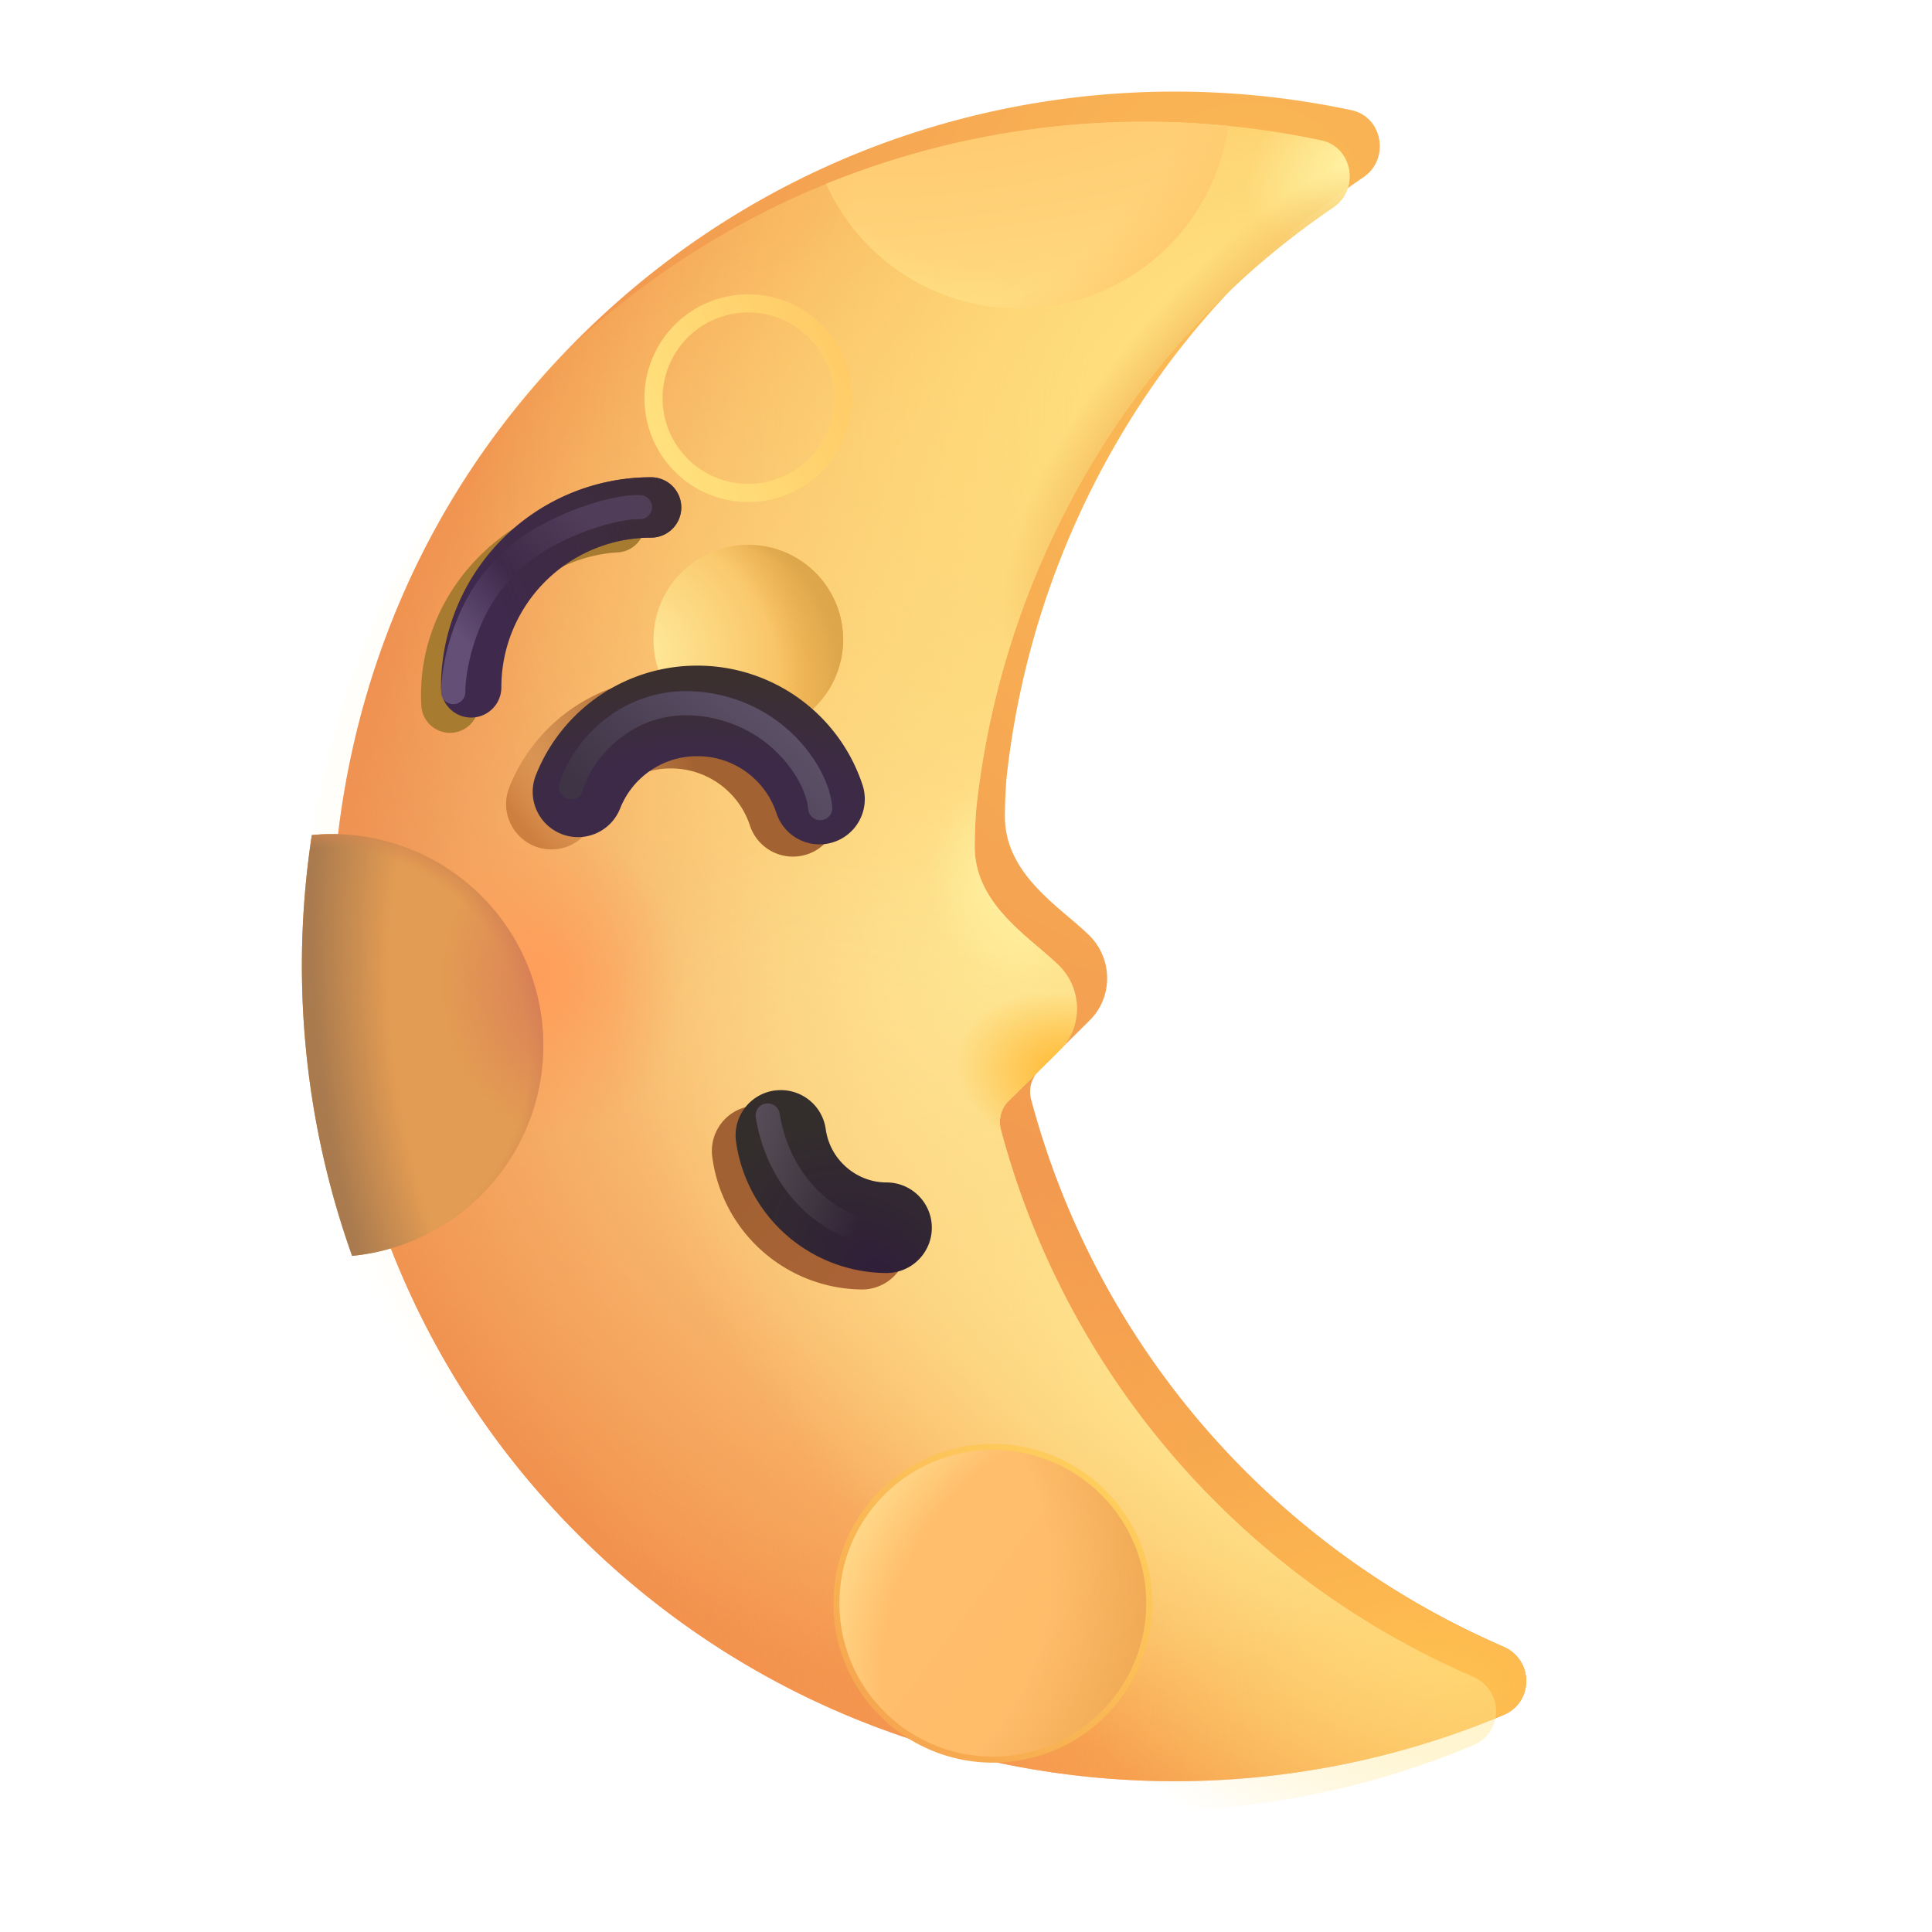 <svg xmlns="http://www.w3.org/2000/svg" fill="none" viewBox="0 0 32 32"><g filter="url(#svg-6182eb23-0835-4a97-a136-23e971b5db1f-a)"><path fill="url(#svg-17bc7865-0dab-4c50-a5b0-87fb3b21282e-b)" d="M16.708 18.234a.49.49 0 0 0-.13.474 13.7 13.7 0 0 0 3.516 6.127c1.27 1.28 2.74 2.26 4.31 2.94.5.22.5.92 0 1.13-5.35 2.25-11.8 1.04-15.93-3.63-4.5-5.09-4.65-12.91-.32-18.15 3.51-4.25 8.85-5.84 13.73-4.8.52.11.64.81.2 1.11-1.29.88-2.46 1.99-3.44 3.38a14.1 14.1 0 0 0-2.476 6.603 9 9 0 0 0-.024.587c-.008.781.582 1.283 1.062 1.69.128.109.248.211.348.31.38.39.38 1.02-.01 1.4z"/><path fill="url(#svg-153a16ce-d591-4b7a-be55-45d39a753a6f-c)" d="M16.708 18.234a.49.49 0 0 0-.13.474 13.7 13.7 0 0 0 3.516 6.127c1.27 1.28 2.74 2.26 4.31 2.94.5.22.5.92 0 1.13-5.35 2.25-11.8 1.04-15.93-3.63-4.5-5.09-4.65-12.91-.32-18.15 3.51-4.25 8.85-5.84 13.73-4.8.52.11.64.81.2 1.11-1.29.88-2.46 1.99-3.44 3.38a14.1 14.1 0 0 0-2.476 6.603 9 9 0 0 0-.024.587c-.008.781.582 1.283 1.062 1.69.128.109.248.211.348.31.38.39.38 1.02-.01 1.4z"/><path fill="url(#svg-f8cf59d3-c03e-4b3c-bd1f-679dd9d4b715-d)" d="M16.708 18.234a.49.49 0 0 0-.13.474 13.7 13.7 0 0 0 3.516 6.127c1.27 1.28 2.74 2.26 4.31 2.94.5.22.5.92 0 1.13-5.35 2.25-11.8 1.04-15.93-3.63-4.5-5.09-4.65-12.91-.32-18.15 3.51-4.25 8.85-5.84 13.73-4.8.52.11.64.81.2 1.11-1.29.88-2.46 1.99-3.44 3.38a14.1 14.1 0 0 0-2.476 6.603 9 9 0 0 0-.024.587c-.008.781.582 1.283 1.062 1.69.128.109.248.211.348.31.38.39.38 1.02-.01 1.4z"/><path fill="url(#svg-56c61fcd-2dc5-4b8d-a030-ab045c8618e2-e)" d="M16.708 18.234a.49.49 0 0 0-.13.474 13.7 13.7 0 0 0 3.516 6.127c1.27 1.28 2.74 2.26 4.31 2.94.5.22.5.92 0 1.13-5.35 2.25-11.8 1.04-15.93-3.63-4.5-5.09-4.65-12.91-.32-18.15 3.51-4.25 8.85-5.84 13.73-4.8.52.11.64.81.2 1.11-1.29.88-2.46 1.99-3.44 3.38a14.1 14.1 0 0 0-2.476 6.603 9 9 0 0 0-.024.587c-.008.781.582 1.283 1.062 1.69.128.109.248.211.348.31.38.39.38 1.02-.01 1.4z"/></g><path fill="url(#svg-907d6c47-1bc9-4c00-b7fe-6ef70a13ec39-f)" d="M16.708 18.234a.49.49 0 0 0-.13.474 13.7 13.7 0 0 0 3.516 6.127c1.27 1.28 2.74 2.26 4.31 2.94.5.22.5.92 0 1.13-5.35 2.25-11.8 1.04-15.93-3.63-4.5-5.09-4.65-12.91-.32-18.15 3.51-4.25 8.85-5.84 13.73-4.8.52.11.64.81.2 1.11-1.29.88-2.46 1.99-3.44 3.38a14.1 14.1 0 0 0-2.476 6.603 9 9 0 0 0-.024.587c-.008.781.582 1.283 1.062 1.69.128.109.248.211.348.31.38.39.38 1.02-.01 1.4z"/><path fill="url(#svg-9872c101-29af-4d33-9a99-1a26f87d0ea7-g)" d="M16.708 18.234a.49.49 0 0 0-.13.474 13.7 13.7 0 0 0 3.516 6.127c1.27 1.28 2.74 2.26 4.31 2.94.5.22.5.92 0 1.13-5.35 2.25-11.8 1.04-15.93-3.63-4.5-5.09-4.65-12.91-.32-18.15 3.51-4.25 8.85-5.84 13.73-4.8.52.11.64.81.2 1.11-1.29.88-2.46 1.99-3.44 3.38a14.1 14.1 0 0 0-2.476 6.603 9 9 0 0 0-.024.587c-.008.781.582 1.283 1.062 1.69.128.109.248.211.348.31.38.39.38 1.02-.01 1.4z"/><path fill="url(#svg-45090487-6ab2-4d8d-9994-bb07eb87cc09-h)" d="M16.708 18.234a.49.49 0 0 0-.13.474 13.7 13.7 0 0 0 3.516 6.127c1.27 1.28 2.74 2.26 4.31 2.94.5.22.5.92 0 1.13-5.35 2.25-11.8 1.04-15.93-3.63-4.5-5.09-4.65-12.91-.32-18.15 3.51-4.25 8.85-5.84 13.73-4.8.52.11.64.81.2 1.11-1.29.88-2.46 1.99-3.44 3.38a14.1 14.1 0 0 0-2.476 6.603 9 9 0 0 0-.024.587c-.008.781.582 1.283 1.062 1.69.128.109.248.211.348.31.38.39.38 1.02-.01 1.4z"/><path fill="url(#svg-d5aee4fe-9745-4687-9fd9-2c72042c2f9b-i)" d="M16.708 18.234a.49.49 0 0 0-.13.474 13.7 13.7 0 0 0 3.516 6.127c1.27 1.28 2.74 2.26 4.31 2.94.5.22.5.92 0 1.13-5.35 2.25-11.8 1.04-15.93-3.63-4.5-5.09-4.65-12.91-.32-18.15 3.51-4.25 8.85-5.84 13.73-4.8.52.11.64.81.2 1.11-1.29.88-2.46 1.99-3.44 3.38a14.1 14.1 0 0 0-2.476 6.603 9 9 0 0 0-.024.587c-.008.781.582 1.283 1.062 1.69.128.109.248.211.348.31.38.39.38 1.02-.01 1.4z"/><path fill="url(#svg-22e0e6fb-e591-40bf-a99a-2d38fe66e06f-j)" d="M16.708 18.234a.49.49 0 0 0-.13.474 13.7 13.7 0 0 0 3.516 6.127c1.27 1.28 2.74 2.26 4.31 2.94.5.22.5.92 0 1.13-5.35 2.25-11.8 1.04-15.93-3.63-4.5-5.09-4.65-12.91-.32-18.15 3.51-4.25 8.85-5.84 13.73-4.8.52.11.64.81.2 1.11-1.29.88-2.46 1.99-3.44 3.38a14.1 14.1 0 0 0-2.476 6.603 9 9 0 0 0-.024.587c-.008.781.582 1.283 1.062 1.69.128.109.248.211.348.31.38.39.38 1.02-.01 1.4z"/><path fill="url(#svg-981951ea-f594-45d7-95bd-55e594f9b6b0-k)" d="M16.708 18.234a.49.49 0 0 0-.13.474 13.7 13.7 0 0 0 3.516 6.127c1.27 1.28 2.74 2.26 4.31 2.94.5.22.5.92 0 1.13-5.35 2.25-11.8 1.04-15.93-3.63-4.5-5.09-4.65-12.91-.32-18.15 3.51-4.25 8.85-5.84 13.73-4.8.52.11.64.81.2 1.11-1.29.88-2.46 1.99-3.44 3.38a14.1 14.1 0 0 0-2.476 6.603 9 9 0 0 0-.024.587c-.008.781.582 1.283 1.062 1.69.128.109.248.211.348.31.38.39.38 1.02-.01 1.4z"/><path fill="url(#svg-2c450231-003b-46cd-b8a6-2dc17a7275fb-l)" d="M16.708 18.234a.49.49 0 0 0-.13.474 13.7 13.7 0 0 0 3.516 6.127c1.27 1.28 2.74 2.26 4.31 2.94.5.22.5.92 0 1.13-5.35 2.25-11.8 1.04-15.93-3.63-4.5-5.09-4.65-12.91-.32-18.15 3.51-4.25 8.85-5.84 13.73-4.8.52.11.64.81.2 1.11-1.29.88-2.46 1.99-3.44 3.38a14.1 14.1 0 0 0-2.476 6.603 9 9 0 0 0-.024.587c-.008.781.582 1.283 1.062 1.69.128.109.248.211.348.31.38.39.38 1.02-.01 1.4z"/><path fill="url(#svg-dde8a58b-a1a2-4d93-af6d-b88506876933-m)" d="M16.708 18.234a.49.49 0 0 0-.13.474 13.7 13.7 0 0 0 3.516 6.127c1.27 1.28 2.74 2.26 4.31 2.94.5.22.5.92 0 1.13-5.35 2.25-11.8 1.04-15.93-3.63-4.5-5.09-4.65-12.91-.32-18.15 3.51-4.25 8.85-5.84 13.73-4.8.52.11.64.81.2 1.11-1.29.88-2.46 1.99-3.44 3.38a14.1 14.1 0 0 0-2.476 6.603 9 9 0 0 0-.024.587c-.008.781.582 1.283 1.062 1.69.128.109.248.211.348.31.38.39.38 1.02-.01 1.4z"/><path fill="url(#svg-af09b8be-ad3e-46e8-85dc-b1cb4b10b013-n)" d="M13.683 3.046a3.5 3.5 0 0 0 6.658-.961 14 14 0 0 0-6.658.96"/><path fill="url(#svg-83ed2193-1c23-446c-9a8b-25800c43e549-o)" d="M13.683 3.046a3.5 3.5 0 0 0 6.658-.961 14 14 0 0 0-6.658.96"/><path fill="url(#svg-2e78a496-1693-406a-998c-8a85e5f82b31-p)" d="M13.683 3.046a3.5 3.5 0 0 0 6.658-.961 14 14 0 0 0-6.658.96"/><path fill="#E39C53" d="M5.165 13.832a14.3 14.3 0 0 0 .667 6.969 3.5 3.5 0 1 0-.667-6.969"/><path fill="url(#svg-b2132955-4f50-494d-a30a-04d2df9447cb-q)" d="M5.165 13.832a14.3 14.3 0 0 0 .667 6.969 3.5 3.5 0 1 0-.667-6.969"/><path fill="url(#svg-0a3387f2-1e08-48bf-a4ca-a4c42f3dfeab-r)" d="M5.165 13.832a14.3 14.3 0 0 0 .667 6.969 3.5 3.5 0 1 0-.667-6.969"/><path fill="url(#svg-2a468798-9961-413d-bd8e-85b28ec78b86-s)" d="M5.165 13.832a14.3 14.3 0 0 0 .667 6.969 3.5 3.5 0 1 0-.667-6.969"/><g filter="url(#svg-4cfac543-b05c-48df-8e35-9fac5e7b279a-t)"><path stroke="url(#svg-521008d8-ac53-4c27-9e63-d3e51cc682e2-u)" stroke-width=".2" d="M16.444 29.095a2.54 2.54 0 1 1 0-5.08 2.54 2.54 0 0 1 0 5.08Z"/></g><path fill="url(#svg-58e0113a-e873-4880-be61-6bbf937acf3a-v)" d="M16.444 29.095a2.54 2.54 0 1 1 0-5.08 2.54 2.54 0 0 1 0 5.08"/><path fill="url(#svg-f72d9107-09fd-4330-bd93-edbbb5d1c3d2-w)" d="M16.444 29.095a2.54 2.54 0 1 1 0-5.08 2.54 2.54 0 0 1 0 5.08"/><path fill="url(#svg-4c3be4eb-7b88-47c3-abc0-b2f67f92e0a5-x)" d="M16.444 29.095a2.54 2.54 0 1 1 0-5.08 2.54 2.54 0 0 1 0 5.08"/><g filter="url(#svg-97edcc5c-e710-44be-ad8a-c1077f59b92f-y)"><path stroke="url(#svg-08b6563c-7d34-4a53-a8de-80e58b63487e-z)" stroke-width=".3" d="M12.394 8.165a1.57 1.57 0 1 1 0-3.14 1.57 1.57 0 0 1 0 3.14Z"/></g><g filter="url(#svg-321a8092-d846-4581-8111-6d3cf037648a-A)"><path fill="url(#svg-8eb64351-a99c-4a1d-9b83-6a9361ab0b46-B)" d="M12.394 8.165a1.57 1.57 0 1 1 0-3.14 1.57 1.57 0 0 1 0 3.14"/><path fill="url(#svg-0400cf0b-4778-4814-9464-13c1662108d4-C)" d="M12.394 8.165a1.57 1.57 0 1 1 0-3.14 1.57 1.57 0 0 1 0 3.14"/><path fill="url(#svg-84168a6d-b89a-445a-8b3f-727c2449984f-D)" d="M12.394 8.165a1.57 1.57 0 1 1 0-3.14 1.57 1.57 0 0 1 0 3.14"/></g><g filter="url(#svg-9f166b7d-dc99-475e-90ec-47a7afb64319-E)"><path fill="url(#svg-9c17649b-8cb8-42b3-ab8d-224d6266d643-F)" fill-rule="evenodd" d="M12.445 18.319a.75.75 0 0 0-.648.84 2.526 2.526 0 0 0 2.474 2.199.75.75 0 0 0 .013-1.5 1.026 1.026 0 0 1-.999-.891.75.75 0 0 0-.84-.648" clip-rule="evenodd"/></g><path fill="url(#svg-32c0529f-5aa8-4542-b991-b361bdc045c9-G)" fill-rule="evenodd" d="M12.831 18.062a.75.75 0 0 0-.64.846 2.526 2.526 0 0 0 2.493 2.177.75.75 0 1 0 0-1.5c-.502 0-.938-.38-1.007-.882a.75.75 0 0 0-.846-.64" clip-rule="evenodd"/><g filter="url(#svg-e36af4e7-d88e-4bb4-81e9-3a17fa600d14-H)"><path fill="#A87C30" fill-rule="evenodd" d="M10.681 8.646a.475.475 0 0 0-.502-.446c-1.818.107-3.308 1.662-3.2 3.491a.475.475 0 1 0 .949-.056c-.077-1.302 1.011-2.41 2.307-2.486a.475.475 0 0 0 .446-.503" clip-rule="evenodd"/></g><g fill-rule="evenodd" clip-rule="evenodd" filter="url(#svg-a1972960-6fac-45ac-b9d1-e6e437dce008-I)"><path fill="#3F294D" d="M11.134 8.555a.5.5 0 0 0-.5-.5 3.48 3.48 0 0 0-3.48 3.48.5.5 0 0 0 1 0 2.48 2.48 0 0 1 2.48-2.48.5.5 0 0 0 .5-.5"/><path fill="url(#svg-0b3fe9f9-8526-43fa-86d1-bb4303dc3af9-J)" d="M11.134 8.555a.5.5 0 0 0-.5-.5 3.48 3.48 0 0 0-3.48 3.48.5.5 0 0 0 1 0 2.48 2.48 0 0 1 2.48-2.48.5.5 0 0 0 .5-.5"/></g><g fill-rule="evenodd" clip-rule="evenodd" filter="url(#svg-bebdbb9c-5bb8-4d09-8c33-215766be2c43-K)"><path fill="url(#svg-618da2de-bafe-4525-a86b-e9befdf7df0d-L)" d="M13.846 13.204a2.88 2.88 0 0 0-2.732-1.976 2.87 2.87 0 0 0-2.679 1.816.75.75 0 0 0 1.397.548 1.37 1.37 0 0 1 1.281-.864c.608 0 1.127.394 1.308.945a.75.75 0 1 0 1.425-.47"/><path fill="url(#svg-a98df207-f300-47d2-acc5-e6601d53c73d-M)" d="M13.846 13.204a2.88 2.88 0 0 0-2.732-1.976 2.87 2.87 0 0 0-2.679 1.816.75.75 0 0 0 1.397.548 1.37 1.37 0 0 1 1.281-.864c.608 0 1.127.394 1.308.945a.75.75 0 1 0 1.425-.47"/></g><path fill="url(#svg-4b9886d2-809e-4005-9811-1116b2508c93-N)" fill-rule="evenodd" d="M14.286 13a2.88 2.88 0 0 0-2.732-1.975 2.87 2.87 0 0 0-2.679 1.816.75.75 0 0 0 1.397.548 1.37 1.37 0 0 1 1.282-.864c.607 0 1.126.394 1.307.945a.75.75 0 0 0 1.425-.47" clip-rule="evenodd"/><g filter="url(#svg-fc79381a-fb98-4ca5-8539-d6db69b9b541-O)"><path stroke="url(#svg-da99e170-5866-4dd8-8436-6f7bf42eb874-P)" stroke-linecap="round" stroke-width=".4" d="M10.6 8.4c-.494-.02-1.663.383-2.179.946-.695.632-.914 1.664-.914 2.117"/></g><g filter="url(#svg-ab8caf56-fc69-4a49-a262-3b3a3fcfb4df-Q)"><path stroke="url(#svg-4b5f311e-f410-43bf-bac4-9168a191c710-R)" stroke-linecap="round" stroke-width=".4" d="M13.585 13.385c-.036-.526-.675-1.557-1.937-1.72-1.263-.162-2.032.798-2.188 1.376"/></g><g filter="url(#svg-552f7b99-5d43-4b94-9d19-aaab78ab8ae4-S)"><path stroke="url(#svg-3c422b0a-87aa-4d58-b4f9-96b471233958-T)" stroke-linecap="round" stroke-width=".4" d="M12.716 18.475c.187 1.185 1.1 1.947 1.939 1.947"/></g><defs><radialGradient id="svg-17bc7865-0dab-4c50-a5b0-87fb3b21282e-b" cx="0" cy="0" r="1" gradientTransform="rotate(98.531 7.363 11.535)scale(26.003 18.378)" gradientUnits="userSpaceOnUse"><stop stop-color="#FCBD56"/><stop offset=".772" stop-color="#EE8C4D"/></radialGradient><radialGradient id="svg-153a16ce-d591-4b7a-be55-45d39a753a6f-c" cx="0" cy="0" r="1" gradientTransform="matrix(-12.798 -5.187 2.591 -6.394 23.674 28.232)" gradientUnits="userSpaceOnUse"><stop stop-color="#FFC050"/><stop offset="1" stop-color="#FFC050" stop-opacity="0"/></radialGradient><radialGradient id="svg-f8cf59d3-c03e-4b3c-bd1f-679dd9d4b715-d" cx="0" cy="0" r="1" gradientTransform="matrix(4.826 -8.406 11.052 6.345 8.829 26.237)" gradientUnits="userSpaceOnUse"><stop stop-color="#FFA454"/><stop offset="1" stop-color="#FFA454" stop-opacity="0"/></radialGradient><radialGradient id="svg-56c61fcd-2dc5-4b8d-a030-ab045c8618e2-e" cx="0" cy="0" r="1" gradientTransform="rotate(-29.672 52.798 .528)scale(9.469 15.949)" gradientUnits="userSpaceOnUse"><stop stop-color="#EC8A4B"/><stop offset="1" stop-color="#EC8A4B" stop-opacity="0"/></radialGradient><radialGradient id="svg-907d6c47-1bc9-4c00-b7fe-6ef70a13ec39-f" cx="0" cy="0" r="1" gradientTransform="matrix(11.46 -4.081 4.182 11.744 16.843 15.636)" gradientUnits="userSpaceOnUse"><stop stop-color="#FFE997"/><stop offset="1" stop-color="#FFE997" stop-opacity="0"/></radialGradient><radialGradient id="svg-9872c101-29af-4d33-9a99-1a26f87d0ea7-g" cx="0" cy="0" r="1" gradientTransform="matrix(2.312 -.875 .956 2.528 8.835 16.197)" gradientUnits="userSpaceOnUse"><stop stop-color="#FF9D5A"/><stop offset="1" stop-color="#FF9D5A" stop-opacity="0"/></radialGradient><radialGradient id="svg-45090487-6ab2-4d8d-9994-bb07eb87cc09-h" cx="0" cy="0" r="1" gradientTransform="rotate(152.12 9.628 5.687)scale(13.581 11.088)" gradientUnits="userSpaceOnUse"><stop offset=".138" stop-color="#FFDF7E"/><stop offset="1" stop-color="#FFDF7E" stop-opacity="0"/></radialGradient><radialGradient id="svg-d5aee4fe-9745-4687-9fd9-2c72042c2f9b-i" cx="0" cy="0" r="1" gradientTransform="matrix(-3.746 4.081 -9.322 -8.556 20.198 23.463)" gradientUnits="userSpaceOnUse"><stop stop-color="#FFE790"/><stop offset="1" stop-color="#FFE790" stop-opacity="0"/></radialGradient><radialGradient id="svg-22e0e6fb-e591-40bf-a99a-2d38fe66e06f-j" cx="0" cy="0" r="1" gradientTransform="matrix(-2.124 -.615 .396 -1.368 17.99 17.928)" gradientUnits="userSpaceOnUse"><stop offset=".346" stop-color="#FFC145"/><stop offset="1" stop-color="#FFC145" stop-opacity="0"/></radialGradient><radialGradient id="svg-981951ea-f594-45d7-95bd-55e594f9b6b0-k" cx="0" cy="0" r="1" gradientTransform="rotate(163.237 11.151 3.04)scale(2.109 1.49)" gradientUnits="userSpaceOnUse"><stop stop-color="#FFF8AD"/><stop offset="1" stop-color="#FFF8AD" stop-opacity="0"/></radialGradient><radialGradient id="svg-2c450231-003b-46cd-b8a6-2dc17a7275fb-l" cx="0" cy="0" r="1" gradientTransform="matrix(-3.422 4.137 -1.553 -1.285 20.306 6.889)" gradientUnits="userSpaceOnUse"><stop offset=".478" stop-color="#F3B95B"/><stop offset="1" stop-color="#F3B95B" stop-opacity="0"/></radialGradient><radialGradient id="svg-dde8a58b-a1a2-4d93-af6d-b88506876933-m" cx="0" cy="0" r="1" gradientTransform="rotate(169.099 7.759 8.069)scale(1.518 1.719)" gradientUnits="userSpaceOnUse"><stop offset=".157" stop-color="#FFF1A1"/><stop offset="1" stop-color="#FFF1A1" stop-opacity="0"/></radialGradient><radialGradient id="svg-af09b8be-ad3e-46e8-85dc-b1cb4b10b013-n" cx="0" cy="0" r="1" gradientTransform="rotate(82.834 6.86 10.08)scale(3.585 14.094)" gradientUnits="userSpaceOnUse"><stop stop-color="#FFCA71"/><stop offset="1" stop-color="#FFDB80"/></radialGradient><radialGradient id="svg-83ed2193-1c23-446c-9a8b-25800c43e549-o" cx="0" cy="0" r="1" gradientTransform="matrix(0 3.252 -5.032 0 17.012 2.017)" gradientUnits="userSpaceOnUse"><stop offset=".759" stop-color="#FFDE82" stop-opacity="0"/><stop offset="1" stop-color="#FFDE82"/></radialGradient><radialGradient id="svg-2e78a496-1693-406a-998c-8a85e5f82b31-p" cx="0" cy="0" r="1" gradientTransform="rotate(40.759 5.792 23.905)scale(3.21 5.306)" gradientUnits="userSpaceOnUse"><stop offset=".68" stop-color="#FFCA6E" stop-opacity="0"/><stop offset="1" stop-color="#FFCA6E"/></radialGradient><radialGradient id="svg-b2132955-4f50-494d-a30a-04d2df9447cb-q" cx="0" cy="0" r="1" gradientTransform="matrix(-3.373 .47 -1.146 -8.228 8.713 17.527)" gradientUnits="userSpaceOnUse"><stop offset=".636" stop-color="#A97A4E" stop-opacity="0"/><stop offset="1" stop-color="#A97A4E"/></radialGradient><radialGradient id="svg-0a3387f2-1e08-48bf-a4ca-a4c42f3dfeab-r" cx="0" cy="0" r="1" gradientTransform="matrix(3.822 -.363 .364 3.833 5.34 17.484)" gradientUnits="userSpaceOnUse"><stop offset=".892" stop-color="#D48851" stop-opacity="0"/><stop offset="1" stop-color="#D48851"/></radialGradient><radialGradient id="svg-2a468798-9961-413d-bd8e-85b28ec78b86-s" cx="0" cy="0" r="1" gradientTransform="matrix(-2.178 .363 -.427 -2.562 9.503 16.353)" gradientUnits="userSpaceOnUse"><stop stop-color="#D87A58"/><stop offset="1" stop-color="#D87A58" stop-opacity="0"/></radialGradient><radialGradient id="svg-f72d9107-09fd-4330-bd93-edbbb5d1c3d2-w" cx="0" cy="0" r="1" gradientTransform="rotate(-165.353 12.04 12.787)scale(7.768 6.692)" gradientUnits="userSpaceOnUse"><stop offset=".758" stop-color="#FFE596" stop-opacity="0"/><stop offset=".958" stop-color="#FFE596"/></radialGradient><radialGradient id="svg-4c3be4eb-7b88-47c3-abc0-b2f67f92e0a5-x" cx="0" cy="0" r="1" gradientTransform="matrix(6.769 2.477 -2.157 5.896 12.215 25.726)" gradientUnits="userSpaceOnUse"><stop offset=".725" stop-color="#EEA752" stop-opacity="0"/><stop offset="1" stop-color="#EEA752"/></radialGradient><radialGradient id="svg-8eb64351-a99c-4a1d-9b83-6a9361ab0b46-B" cx="0" cy="0" r="1" gradientTransform="rotate(-11.31 39.604 -49.806)scale(3.665)" gradientUnits="userSpaceOnUse"><stop stop-color="#FFEC9D"/><stop offset=".777" stop-color="#F8BC5B"/></radialGradient><radialGradient id="svg-0400cf0b-4778-4814-9464-13c1662108d4-C" cx="0" cy="0" r="1" gradientTransform="rotate(-29.275 19.251 -18.756)scale(2.364)" gradientUnits="userSpaceOnUse"><stop offset=".879" stop-color="#DDA64B" stop-opacity="0"/><stop offset="1" stop-color="#DDA64B"/></radialGradient><radialGradient id="svg-84168a6d-b89a-445a-8b3f-727c2449984f-D" cx="0" cy="0" r="1" gradientTransform="rotate(-24.535 21.694 -21.348)scale(3.086 3.782)" gradientUnits="userSpaceOnUse"><stop offset=".653" stop-color="#DDA64B" stop-opacity="0"/><stop offset="1" stop-color="#DDA64B"/></radialGradient><radialGradient id="svg-32c0529f-5aa8-4542-b991-b361bdc045c9-G" cx="0" cy="0" r="1" gradientTransform="matrix(-2.328 -1.95 1.307 -1.559 14.57 21.085)" gradientUnits="userSpaceOnUse"><stop stop-color="#301E3A"/><stop offset="1" stop-color="#332E2C"/></radialGradient><radialGradient id="svg-a98df207-f300-47d2-acc5-e6601d53c73d-M" cx="0" cy="0" r="1" gradientTransform="rotate(139.23 3.64 8.195)scale(3.445 6.402)" gradientUnits="userSpaceOnUse"><stop offset=".776" stop-color="#CD7F3F" stop-opacity="0"/><stop offset="1" stop-color="#CD7F3F"/></radialGradient><radialGradient id="svg-4b9886d2-809e-4005-9811-1116b2508c93-N" cx="0" cy="0" r="1" gradientTransform="matrix(0 -2.156 6.115 0 11.574 13.369)" gradientUnits="userSpaceOnUse"><stop offset=".399" stop-color="#3D2A48"/><stop offset="1" stop-color="#3B302E"/></radialGradient><filter id="svg-6182eb23-0835-4a97-a136-23e971b5db1f-a" width="20.279" height="28.486" x="5" y="1.517" color-interpolation-filters="sRGB" filterUnits="userSpaceOnUse"><feFlood flood-opacity="0" result="BackgroundImageFix"/><feBlend in="SourceGraphic" in2="BackgroundImageFix" result="shape"/><feColorMatrix in="SourceAlpha" result="hardAlpha" values="0 0 0 0 0 0 0 0 0 0 0 0 0 0 0 0 0 0 127 0"/><feOffset dy="-.5"/><feGaussianBlur stdDeviation=".5"/><feComposite in2="hardAlpha" k2="-1" k3="1" operator="arithmetic"/><feColorMatrix values="0 0 0 0 0.804 0 0 0 0 0.482 0 0 0 0 0.408 0 0 0 1 0"/><feBlend in2="shape" result="effect1_innerShadow_18_14604"/><feColorMatrix in="SourceAlpha" result="hardAlpha" values="0 0 0 0 0 0 0 0 0 0 0 0 0 0 0 0 0 0 127 0"/><feOffset dx=".5"/><feGaussianBlur stdDeviation=".5"/><feComposite in2="hardAlpha" k2="-1" k3="1" operator="arithmetic"/><feColorMatrix values="0 0 0 0 0.682 0 0 0 0 0.412 0 0 0 0 0.275 0 0 0 1 0"/><feBlend in2="effect1_innerShadow_18_14604" result="effect2_innerShadow_18_14604"/></filter><filter id="svg-4cfac543-b05c-48df-8e35-9fac5e7b279a-t" width="5.68" height="5.68" x="13.604" y="23.715" color-interpolation-filters="sRGB" filterUnits="userSpaceOnUse"><feFlood flood-opacity="0" result="BackgroundImageFix"/><feBlend in="SourceGraphic" in2="BackgroundImageFix" result="shape"/><feGaussianBlur result="effect1_foregroundBlur_18_14604" stdDeviation=".1"/></filter><filter id="svg-97edcc5c-e710-44be-ad8a-c1077f59b92f-y" width="4.04" height="4.04" x="10.374" y="4.575" color-interpolation-filters="sRGB" filterUnits="userSpaceOnUse"><feFlood flood-opacity="0" result="BackgroundImageFix"/><feBlend in="SourceGraphic" in2="BackgroundImageFix" result="shape"/><feGaussianBlur result="effect1_foregroundBlur_18_14604" stdDeviation=".15"/></filter><filter id="svg-321a8092-d846-4581-8111-6d3cf037648a-A" width="11.14" height="11.14" x="6.824" y="5.025" color-interpolation-filters="sRGB" filterUnits="userSpaceOnUse"><feFlood flood-opacity="0" result="BackgroundImageFix"/><feColorMatrix in="SourceAlpha" result="hardAlpha" values="0 0 0 0 0 0 0 0 0 0 0 0 0 0 0 0 0 0 127 0"/><feOffset dy="4"/><feGaussianBlur stdDeviation="2"/><feComposite in2="hardAlpha" operator="out"/><feColorMatrix values="0 0 0 0 0 0 0 0 0 0 0 0 0 0 0 0 0 0 0.25 0"/><feBlend in2="BackgroundImageFix" result="effect1_dropShadow_18_14604"/><feBlend in="SourceGraphic" in2="effect1_dropShadow_18_14604" result="shape"/></filter><filter id="svg-9f166b7d-dc99-475e-90ec-47a7afb64319-E" width="4.236" height="4.046" x="11.291" y="17.812" color-interpolation-filters="sRGB" filterUnits="userSpaceOnUse"><feFlood flood-opacity="0" result="BackgroundImageFix"/><feBlend in="SourceGraphic" in2="BackgroundImageFix" result="shape"/><feGaussianBlur result="effect1_foregroundBlur_18_14604" stdDeviation=".25"/></filter><filter id="svg-e36af4e7-d88e-4bb4-81e9-3a17fa600d14-H" width="4.309" height="4.54" x="6.673" y="7.899" color-interpolation-filters="sRGB" filterUnits="userSpaceOnUse"><feFlood flood-opacity="0" result="BackgroundImageFix"/><feBlend in="SourceGraphic" in2="BackgroundImageFix" result="shape"/><feGaussianBlur result="effect1_foregroundBlur_18_14604" stdDeviation=".15"/></filter><filter id="svg-a1972960-6fac-45ac-b9d1-e6e437dce008-I" width="4.13" height="4.13" x="7.154" y="7.905" color-interpolation-filters="sRGB" filterUnits="userSpaceOnUse"><feFlood flood-opacity="0" result="BackgroundImageFix"/><feBlend in="SourceGraphic" in2="BackgroundImageFix" result="shape"/><feColorMatrix in="SourceAlpha" result="hardAlpha" values="0 0 0 0 0 0 0 0 0 0 0 0 0 0 0 0 0 0 127 0"/><feOffset dx=".15" dy="-.15"/><feGaussianBlur stdDeviation=".25"/><feComposite in2="hardAlpha" k2="-1" k3="1" operator="arithmetic"/><feColorMatrix values="0 0 0 0 0.259 0 0 0 0 0.169 0 0 0 0 0.188 0 0 0 1 0"/><feBlend in2="shape" result="effect1_innerShadow_18_14604"/></filter><filter id="svg-bebdbb9c-5bb8-4d09-8c33-215766be2c43-K" width="6.5" height="3.96" x="7.883" y="10.728" color-interpolation-filters="sRGB" filterUnits="userSpaceOnUse"><feFlood flood-opacity="0" result="BackgroundImageFix"/><feBlend in="SourceGraphic" in2="BackgroundImageFix" result="shape"/><feGaussianBlur result="effect1_foregroundBlur_18_14604" stdDeviation=".25"/></filter><filter id="svg-fc79381a-fb98-4ca5-8539-d6db69b9b541-O" width="3.994" height="3.963" x="7.057" y="7.95" color-interpolation-filters="sRGB" filterUnits="userSpaceOnUse"><feFlood flood-opacity="0" result="BackgroundImageFix"/><feBlend in="SourceGraphic" in2="BackgroundImageFix" result="shape"/><feGaussianBlur result="effect1_foregroundBlur_18_14604" stdDeviation=".125"/></filter><filter id="svg-ab8caf56-fc69-4a49-a262-3b3a3fcfb4df-Q" width="5.325" height="2.937" x="8.86" y="11.047" color-interpolation-filters="sRGB" filterUnits="userSpaceOnUse"><feFlood flood-opacity="0" result="BackgroundImageFix"/><feBlend in="SourceGraphic" in2="BackgroundImageFix" result="shape"/><feGaussianBlur result="effect1_foregroundBlur_18_14604" stdDeviation=".2"/></filter><filter id="svg-552f7b99-5d43-4b94-9d19-aaab78ab8ae4-S" width="3.138" height="3.147" x="12.116" y="17.875" color-interpolation-filters="sRGB" filterUnits="userSpaceOnUse"><feFlood flood-opacity="0" result="BackgroundImageFix"/><feBlend in="SourceGraphic" in2="BackgroundImageFix" result="shape"/><feGaussianBlur result="effect1_foregroundBlur_18_14604" stdDeviation=".2"/></filter><linearGradient id="svg-521008d8-ac53-4c27-9e63-d3e51cc682e2-u" x1="14.392" x2="18.748" y1="30.038" y2="24.744" gradientUnits="userSpaceOnUse"><stop stop-color="#F49D4C"/><stop offset="1" stop-color="#FFCF5D"/></linearGradient><linearGradient id="svg-58e0113a-e873-4880-be61-6bbf937acf3a-v" x1="14.472" x2="18.983" y1="25.07" y2="28.447" gradientUnits="userSpaceOnUse"><stop offset=".272" stop-color="#FFBE6C"/><stop offset="1" stop-color="#FFBB67"/></linearGradient><linearGradient id="svg-08b6563c-7d34-4a53-a8de-80e58b63487e-z" x1="11.037" x2="14.162" y1="7.425" y2="5.925" gradientUnits="userSpaceOnUse"><stop stop-color="#FFE07C"/><stop offset="1" stop-color="#FFCA66"/></linearGradient><linearGradient id="svg-9c17649b-8cb8-42b3-ab8d-224d6266d643-F" x1="12.456" x2="15.021" y1="19.04" y2="21.365" gradientUnits="userSpaceOnUse"><stop stop-color="#A16132"/><stop offset="1" stop-color="#AC6437"/></linearGradient><linearGradient id="svg-0b3fe9f9-8526-43fa-86d1-bb4303dc3af9-J" x1="11.585" x2="7.695" y1="8.055" y2="9.572" gradientUnits="userSpaceOnUse"><stop stop-color="#3B2D31"/><stop offset="1" stop-color="#3B2D31" stop-opacity="0"/></linearGradient><linearGradient id="svg-618da2de-bafe-4525-a86b-e9befdf7df0d-L" x1="11.457" x2="8.082" y1="12.55" y2="13.894" gradientUnits="userSpaceOnUse"><stop stop-color="#A36231"/><stop offset="1" stop-color="#A36231" stop-opacity="0"/></linearGradient><linearGradient id="svg-da99e170-5866-4dd8-8436-6f7bf42eb874-P" x1="10.882" x2="7.351" y1="8.439" y2="11.674" gradientUnits="userSpaceOnUse"><stop offset=".204" stop-color="#644F76" stop-opacity=".5"/><stop offset=".52" stop-color="#644F76" stop-opacity="0"/><stop offset=".801" stop-color="#644F76"/></linearGradient><linearGradient id="svg-4b5f311e-f410-43bf-bac4-9168a191c710-R" x1="9.772" x2="11.864" y1="13.149" y2="10.879" gradientUnits="userSpaceOnUse"><stop stop-color="#3F3445"/><stop offset="1" stop-color="#5D5168"/></linearGradient><linearGradient id="svg-3c422b0a-87aa-4d58-b4f9-96b471233958-T" x1="14.113" x2="12.069" y1="20.65" y2="20.031" gradientUnits="userSpaceOnUse"><stop stop-color="#554C58" stop-opacity="0"/><stop offset="1" stop-color="#554C58"/></linearGradient></defs></svg>